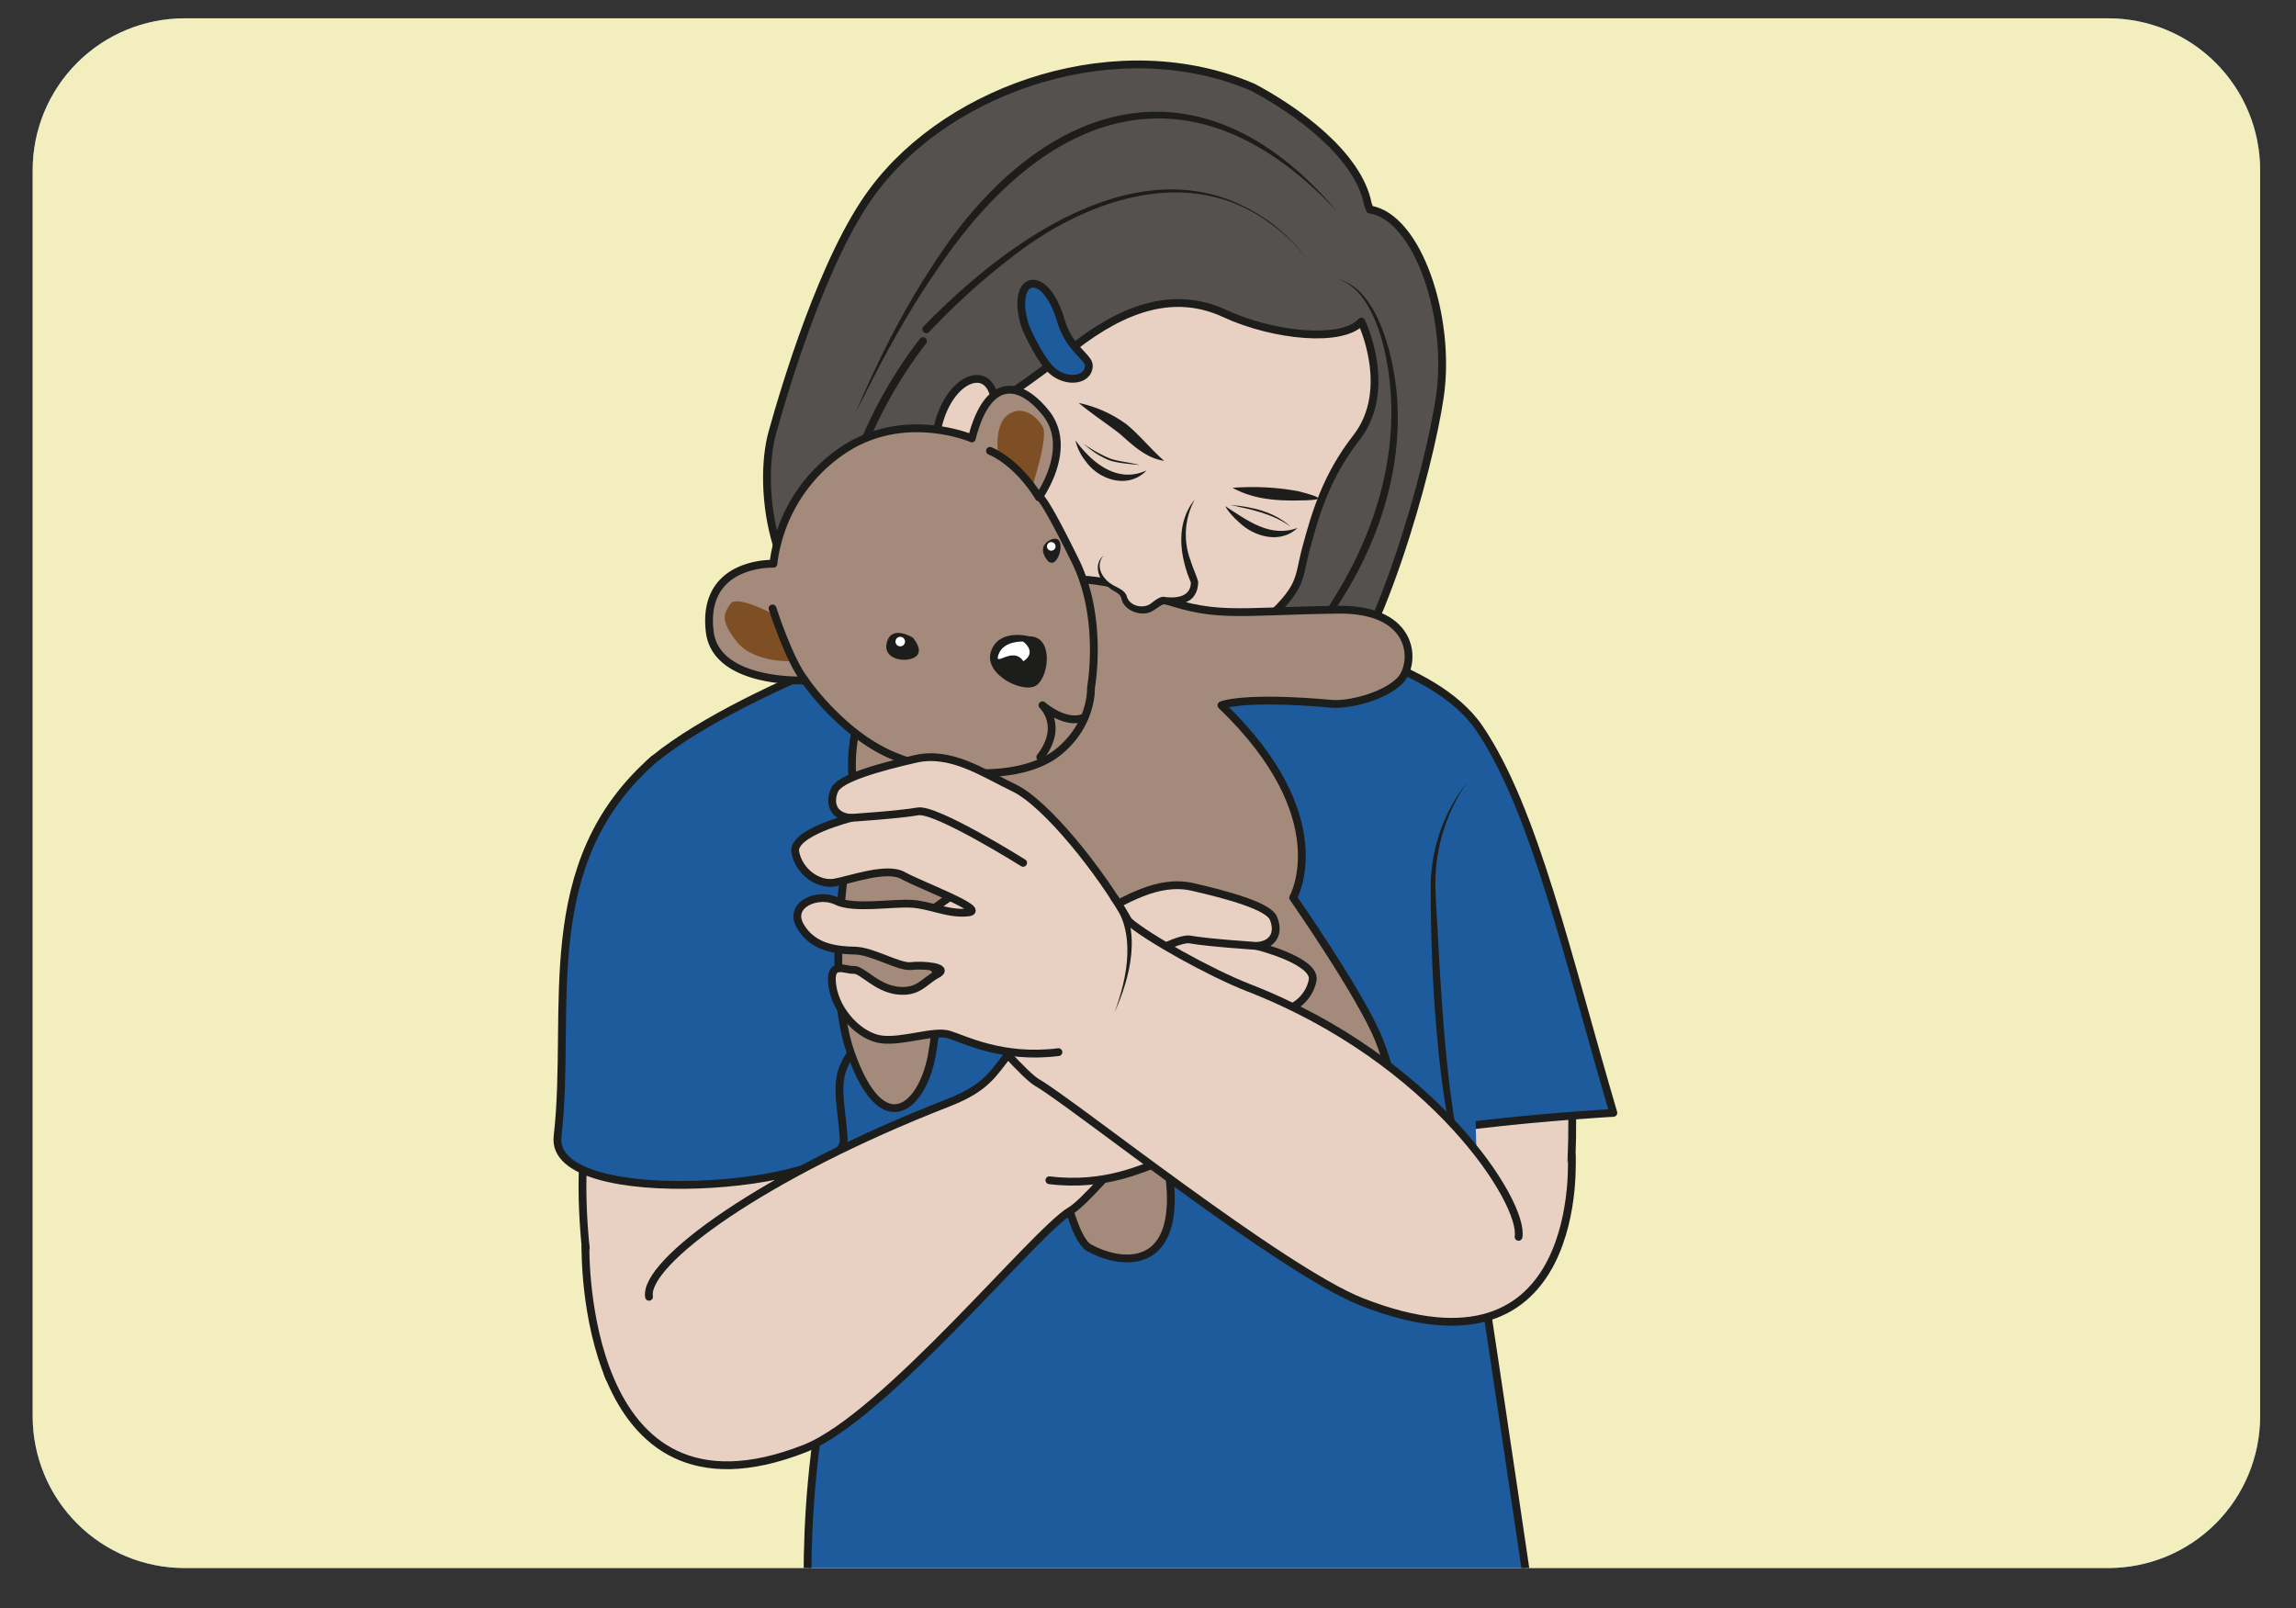 <?xml version="1.0" encoding="UTF-8" standalone="no"?><svg xmlns="http://www.w3.org/2000/svg" xml:space="preserve" viewBox="0 0 392.53 274.96"><rect x="0" y="0" width="392.53" height="274.96" fill="#333333" stroke="none"/><defs><clipPath id="a" clipPathUnits="userSpaceOnUse"><path d="M23.66 203.92a19.47 19.47 0 0 1-19.47-19.47V24.62A19.47 19.47 0 0 1 23.66 5.15H270.4a19.47 19.47 0 0 1 19.47 19.47v159.83a19.47 19.47 0 0 1-19.47 19.47z"/></clipPath></defs><g clip-path="url(#a)" transform="matrix(1.333 0 0 -1.333 0 274.96)"><path d="M311.65-12.55H-3.93v234.16h315.58z" style="fill:#578cc1;fill-opacity:1;fill-rule:nonzero;stroke:none"/><path d="M345.56-58.1H-39v288.07h384.57z" style="fill:#f2eebd;fill-opacity:1;fill-rule:nonzero;stroke:none"/><path d="M0 0c7.9-3 17.52-4.34 25.83 3.84 7.4 7.3 13.9 30.9 15.25 40.2 1.48 10.17-2.83 23-8.95 24-.06.15-.23.43-.3.75-1.26 6.32-9.17 11.97-14.68 14.9-17.1 7.4-38.8.15-48.76-13.24-6.38-8.5-11.38-25.5-12.9-30.93-2.06-7.32 0-22.65 10.58-26.24 7.04-2.38 15.12-8.65 15.44-8.1" style="fill:#54514e;fill-opacity:1;fill-rule:nonzero;stroke:#1d1d1b;stroke-width:1;stroke-linecap:butt;stroke-linejoin:miter;stroke-miterlimit:10;stroke-dasharray:none;stroke-opacity:1" transform="translate(143.59 111.36)"/><path d="M0 0c-18.65 19.89-37.47 13.2-51.37-7.59-2.99-4.3-5.6-8.92-8-13.56l-2.38-4.7c2.73 6.47 5.88 12.79 9.75 18.7C-38.44 14.18-17.87 21.13 0 0" style="fill:#1d1d1b;fill-opacity:1;fill-rule:nonzero;stroke:none" transform="translate(171.48 179.16)"/><path d="M0 0c5.29-1.27 7.23-10.5 7.58-15.2.95-13.58-5.78-26.64-15.27-36a73.63 73.63 0 0 0-10.24-8.52c3.95 3.2 7.94 6.79 11.29 10.59C1.54-39.86 7.43-27.84 6.8-15.25 6.6-10.62 5.03-1.57 0 0" style="fill:#1d1d1b;fill-opacity:1;fill-rule:nonzero;stroke:none" transform="translate(171.6 170.47)"/><path d="M0 0c10.9 11.23 29.07 24.44 44.33 13.47a21.28 21.28 0 0 0 5.03-5.1 21.22 21.22 0 0 1-5.1 5C33.86 20.96 20.5 16.1 11.33 8.9A89.24 89.24 0 0 1 .72-.7C.28-1.17-.48-.48 0 0" style="fill:#1d1d1b;fill-opacity:1;fill-rule:nonzero;stroke:none" transform="translate(118.44 164.39)"/><path d="M0 0s-24.49-30.04 2.16-44.97" style="fill:none;stroke:#1d1d1b;stroke-width:1;stroke-linecap:round;stroke-linejoin:round;stroke-miterlimit:10;stroke-dasharray:none;stroke-opacity:1" transform="translate(118.38 162.52)"/><path d="M0 0c-.24-2.93 9.16-17.84-8.8-26.3-2.91-1.36-3.75-4.8-3.75-4.8C.98-46.14 6.52-70.53 12.63-70.7c3.81-.1 36.65 6.64 33.41 13.74 0 0-20.53 31.17-12.33 50.38 0 0-8.4 8.68-3.57 9.97" style="fill:#e8d1c2;fill-opacity:1;fill-rule:nonzero;stroke:#1d1d1b;stroke-width:1;stroke-linecap:round;stroke-linejoin:round;stroke-miterlimit:10;stroke-dasharray:none;stroke-opacity:1" transform="translate(127.27 149.58)"/><path d="M0 0s2.12-23.71-.27-30.68c-2.38-6.97-19.97-5.23-19.97-5.23L-30.4 7.56Z" style="fill:#e8d1c2;fill-opacity:1;fill-rule:nonzero;stroke:none" transform="translate(200.78 80.75)"/><path d="M0 0s2.12-23.71-.27-30.68c-2.38-6.97-19.97-5.23-19.97-5.23L-30.4 7.56Z" style="fill:none;stroke:#1d1d1b;stroke-width:1;stroke-linecap:round;stroke-linejoin:round;stroke-miterlimit:10;stroke-dasharray:none;stroke-opacity:1" transform="translate(200.78 80.75)"/><path d="M0 0c-.84 52.16-54.32 17.98-58.97 25 0 0-13.89 94.41-16.4 105.94-3.93 18.02-17.92 20.61-19 18.56-9.8-18.56-15-20.22-15-20.22s-8.43-5.05-21.7 23.46c0 0-28.02-8.87-40.3-18.76-7.53-6.06-3.42-23.16-2.62-41.94 0 0 28.67-18.97 25.08-35.61-4.67-21.64-2.16-37.24-2.6-43.23-.45-5.98-22.45-86.85-17.09-92.88" style="fill:#1d5b9c;fill-opacity:1;fill-rule:nonzero;stroke:#1d1d1b;stroke-width:1;stroke-linecap:round;stroke-linejoin:round;stroke-miterlimit:10;stroke-dasharray:none;stroke-opacity:1" transform="translate(255.36 -25)"/><path d="M0 0s16.87-2.6 22.79-11.32c7.05-10.4 11.22-29.1 17.18-49.33 0 0-33.57-1.82-40.58-7-3.12-2.31 10.04 2.77 1.47 18.28" style="fill:#1d5b9c;fill-opacity:1;fill-rule:nonzero;stroke:#1d1d1b;stroke-width:1;stroke-linecap:round;stroke-linejoin:round;stroke-miterlimit:10;stroke-dasharray:none;stroke-opacity:1" transform="translate(166.95 124.18)"/><path d="M0 0s-4.7-5.53-4.36-14.38c.35-8.85.71-29.58 5.78-42.03" style="fill:#1d5b9c;fill-opacity:1;fill-rule:nonzero;stroke:none" transform="translate(188.16 105.93)"/><path d="M0 0a22.78 22.78 0 0 1-4.06-13.54c.06-2.4.27-4.82.37-7.22.54-9.61 1.16-19.27 3.2-28.69a61.68 61.68 0 0 1 1.9-6.96c-3.87 8.9-4.93 18.76-5.62 28.36-.3 4.84-.45 9.66-.46 14.5A21.93 21.93 0 0 0 0 0" style="fill:#1d1d1b;fill-opacity:1;fill-rule:nonzero;stroke:none" transform="translate(188.16 105.93)"/><path d="M0 0s1.96-31.41 0-34.45c-1.96-3.04-19.67-11.97-21.12-6.64-1.45 5.33-6.54 29.26 0 39.35C-14.58 8.36 0 0 0 0" style="fill:#e8d1c2;fill-opacity:1;fill-rule:nonzero;stroke:none" transform="translate(99.08 71.13)"/><path d="M0 0s1.96-31.41 0-34.45c-1.96-3.04-19.67-11.97-21.12-6.64-1.45 5.33-6.54 29.26 0 39.35C-14.58 8.36 0 0 0 0Z" style="fill:none;stroke:#1d1d1b;stroke-width:1;stroke-linecap:round;stroke-linejoin:round;stroke-miterlimit:10;stroke-dasharray:none;stroke-opacity:1" transform="translate(99.08 71.13)"/><path d="M0 0c-4-4.52-2.58-6.5-2.2-12.68.4-6.18-37.84-9.34-36.7.42C-37.03 4-41.96 22.76-26.43 36.2" style="fill:#1d5b9c;fill-opacity:1;fill-rule:nonzero;stroke:#1d1d1b;stroke-width:1;stroke-linecap:butt;stroke-linejoin:miter;stroke-miterlimit:10;stroke-dasharray:none;stroke-opacity:1" transform="translate(110.41 72.78)"/><path d="M0 0s4.2-8.68-.64-14.9c-3.84-4.92-5.24-9.72-6.4-14-1.18-4.28-.26-5.08-5.97-10.1-5.7-5.03-16.52-13.94-22.81-12.51-6.3 1.43-9 2.43-11 11.54s-2.52 19.15-2.52 19.15-6.38-.14-5.1 6.75c1.27 6.9 7 9.15 7.48 3.57 0 0 3.5 2.13 10.1 7.26s12.97 7.21 19.33 4.27C-11.17-1.9-2.38-2.72 0 0" style="fill:#e8d1c2;fill-opacity:1;fill-rule:nonzero;stroke:none" transform="translate(174.6 165.03)"/><path d="M0 0s4.2-8.68-.64-14.9c-3.84-4.92-5.24-9.72-6.4-14-1.18-4.28-.26-5.08-5.97-10.1-5.7-5.03-16.52-13.94-22.81-12.51-6.3 1.43-9 2.43-11 11.54s-2.52 19.15-2.52 19.15-6.38-.14-5.1 6.75c1.27 6.9 7 9.15 7.48 3.57 0 0 3.5 2.13 10.1 7.26s12.97 7.21 19.33 4.27C-11.17-1.9-2.38-2.72 0 0Z" style="fill:none;stroke:#1d1d1b;stroke-width:1;stroke-linecap:round;stroke-linejoin:round;stroke-miterlimit:10;stroke-dasharray:none;stroke-opacity:1" transform="translate(174.6 165.03)"/><path d="M0 0c-.01-2.51-.67-5.13-.3-7.64a.5.5 0 1 0-.99-.06C-1.34-5.02-.36-2.58 0 0" style="fill:#1d1d1b;fill-opacity:1;fill-rule:nonzero;stroke:none" transform="translate(126.06 151.88)"/><path d="M0 0c-2.32.35-4 1.98-5.69 3.47-1.67 1.31-3.52 2.5-5.27 3.96a15.93 15.93 0 0 0 6.18-2.78C-3.06 3.21-1.73 1.52 0 0" style="fill:#1d1d1b;fill-opacity:1;fill-rule:nonzero;stroke:none" transform="translate(149.31 147.16)"/><path d="M0 0c2.97.2 5.7.08 8.52-.46 3.3-.85 3.3-1.15-.13-1.17C5.49-1.69 2.57-1.43 0 0" style="fill:#1d1d1b;fill-opacity:1;fill-rule:nonzero;stroke:none" transform="translate(158.07 143.71)"/><path d="M0 0c-2.3-2.44-6.1-1.3-7.86 1.23a6.55 6.55 0 0 0-1.27 2.62C-6.97.9-3.7-1.72 0 0" style="fill:#1d1d1b;fill-opacity:1;fill-rule:nonzero;stroke:none" transform="translate(147.06 145.94)"/><path d="M0 0c-2.18-2.09-5.56-1.17-7.54.75-.68.6-1.3 1.26-1.75 2.05C-6.43.94-3.52-1.3 0 0" style="fill:#1d1d1b;fill-opacity:1;fill-rule:nonzero;stroke:none" transform="translate(166.42 138.56)"/><path d="M0 0c-2.3 1.67-5.02 2.22-7.75 2.8C-4.95 2.58-2.12 1.92 0 0" style="fill:#1d1d1b;fill-opacity:1;fill-rule:nonzero;stroke:none" transform="translate(165.56 138.7)"/><path d="M0 0c-1.31.16-2.63.2-3.9.6-1.24.5-2.35 1.25-3.31 2.13a17.27 17.27 0 0 1 3.4-1.9C-2.62.43-1.25.35 0 0" style="fill:#1d1d1b;fill-opacity:1;fill-rule:nonzero;stroke:none" transform="translate(146.2 146.62)"/><path d="M0 0c-2.27 1.37-4.62 3.04-7.38 2.6-.23.03-.51-.04-.66.24-.07.15.07.34.2.38l-.1-.37a4.36 4.36 0 0 1-3.5 1.71c-1.43.2-2.8.58-4.13 1.08a31 31 0 0 1 4.16-.7c1.45.06 2.98-.6 3.88-1.8l-.1-.38c.12.07.08.32-.02.36.56-.07 1.25.04 1.92 0C-3.53 2.78-1.68 1.37 0 0" style="fill:#1d1d1b;fill-opacity:1;fill-rule:nonzero;stroke:none" transform="translate(150.65 122)"/><path d="M0 0c-2.02-1.06-4.22-2.62-6.6-2.41-1.59.24-3.12.7-4.5 1.52-.72.4-1.35 1.06-1.47 1.9-.43 1.49-.98 2.96-1.49 4.43.7-1.4 1.34-2.82 1.86-4.3.19-.82.64-1.25 1.33-1.64 1.32-.73 2.84-1.2 4.33-1.46C-4.26-2.16-2.1-.78 0 0" style="fill:#1d1d1b;fill-opacity:1;fill-rule:nonzero;stroke:none" transform="translate(149.39 121.4)"/><path d="M0 0c-2.44 0-5.05-.3-7.34.7-1.07.65-2.03 1.4-3.02 2.1-.99.62-1.93 1.66-3.11 1.77.3.12.62-.02.9-.11 1.98-.82 3.69-2.22 5.48-3.33 1-.57 2.3-.59 3.45-.77L0 0" style="fill:#1d1d1b;fill-opacity:1;fill-rule:nonzero;stroke:none" transform="translate(149.65 121.68)"/><path d="M0 0s-8.64-11.56-5.78-22.06c0 0-4.73-21.2-.69-32.56 4.04-11.37 9.09-6.96 10.35-.26 1.27 6.7 1.64 24.1 3.9 23.92 0 0 1.89-17.99 10.1-22.37 0 0 2.4-24.08 6.2-26.2 3.82-2.11 10.7-2.99 10.46 6.77-.24 9.75-7.63 20.43-7.63 20.43s13.36 1.97 13.64 6.3c0 0 10.5-24.88 18.4-25.5 7.9-.62 4.54 12.98 2.3 18.65C59-47.2 50.23-34.62 50.23-34.62s5.84 10.24-9.2 24.68c0 0 2.64 1.22 14.13.19 2.16-.2 6.79.92 8.8 3 2.02 2.1 2.1 9.23-8.06 9.07-13.57-.2-15.69-1.21-23.95 1.9-7.36 2.76-11.88 1.87-11.88 1.87Z" style="fill:#a48a7a;fill-opacity:1;fill-rule:nonzero;stroke:none" transform="translate(115.62 125.75)"/><path d="M0 0s-8.64-11.56-5.78-22.06c0 0-4.73-21.2-.69-32.56 4.04-11.37 9.09-6.96 10.35-.26 1.27 6.7 1.64 24.1 3.9 23.92 0 0 1.89-17.99 10.1-22.37 0 0 2.4-24.08 6.2-26.2 3.82-2.11 10.7-2.99 10.46 6.77-.24 9.75-7.63 20.43-7.63 20.43s13.36 1.97 13.64 6.3c0 0 10.5-24.88 18.4-25.5 7.9-.62 4.54 12.98 2.3 18.65C59-47.2 50.23-34.62 50.23-34.62s5.84 10.24-9.2 24.68c0 0 2.64 1.22 14.13.19 2.16-.2 6.79.92 8.8 3 2.02 2.1 2.1 9.23-8.06 9.07-13.57-.2-15.69-1.21-23.95 1.9-7.36 2.76-11.88 1.87-11.88 1.87Z" style="fill:none;stroke:#1d1d1b;stroke-width:1;stroke-linecap:round;stroke-linejoin:round;stroke-miterlimit:10;stroke-dasharray:none;stroke-opacity:1" transform="translate(115.62 125.75)"/><path d="M0 0s1.65 8.83-2.02 16.28c-4.48 9.12-4.66 8.15-4.66 8.15s4.55 6.3.86 10.84-7.58 4.12-9.46-3.3c0 0-9.03 3.9-16.99-1.84a20.51 20.51 0 0 1-8.46-14.24s-9.2.36-8.17-8.66C-48.12.39-36.69.93-36.69.93s4.64-6.8 11.2-9.61c6.55-2.8 16.56-3.47 21.37.48C.26-4.6 0 0 0 0" style="fill:#a48a7a;fill-opacity:1;fill-rule:nonzero;stroke:none" transform="translate(139.92 118.07)"/><path d="M0 0s1.65 8.83-2.02 16.28c-4.48 9.12-4.66 8.15-4.66 8.15s4.55 6.3.86 10.84-7.58 4.12-9.46-3.3c0 0-9.03 3.9-16.99-1.84a20.51 20.51 0 0 1-8.46-14.24s-9.2.36-8.17-8.66C-48.12.39-36.69.93-36.69.93s4.64-6.8 11.2-9.61c6.55-2.8 16.56-3.47 21.37.48C.26-4.6 0 0 0 0Z" style="fill:none;stroke:#1d1d1b;stroke-width:1;stroke-linecap:round;stroke-linejoin:round;stroke-miterlimit:10;stroke-dasharray:none;stroke-opacity:1" transform="translate(139.92 118.07)"/><path d="M0 0s-3.87 1.07-4.9-1.92c-1.04-3 4.37-5.62 5.94-4.28C2.61-4.86 3.05.05 0 0" style="fill:#1d1d1b;fill-opacity:1;fill-rule:nonzero;stroke:none" transform="translate(132 124.65)"/><path d="M0 0s-2.7 1.7-3.33-.56C-3.96-2.82-.91-3.26.3-2.48 1.5-1.7 0 0 0 0" style="fill:#1d1d1b;fill-opacity:1;fill-rule:nonzero;stroke:none" transform="translate(117.08 124.48)"/><path d="M0 0s-2.11-.64-.73-2.6C.66-4.53 2.11.65 0 0" style="fill:#1d1d1b;fill-opacity:1;fill-rule:nonzero;stroke:none" transform="translate(134.96 137.12)"/><path d="M0 0c3.12 4.05.28 6.65.28 6.65S3.3 4 5.7 5.12" style="fill:none;stroke:#1d1d1b;stroke-width:1;stroke-linecap:round;stroke-linejoin:round;stroke-miterlimit:10;stroke-dasharray:none;stroke-opacity:1" transform="translate(133.42 109.16)"/><path d="M0 0a.61.61 0 1 0-1.22 0A.61.61 0 0 0 0 0" style="fill:#fff;fill-opacity:1;fill-rule:nonzero;stroke:none" transform="translate(116.07 123.98)"/><path d="M0 0a.55.55 0 1 0-1.1 0A.55.55 0 0 0 0 0" style="fill:#fff;fill-opacity:1;fill-rule:nonzero;stroke:none" transform="translate(135.38 136.19)"/><path d="M0 0s-2.52.16-3.17-1.64C-3.83-3.42-1.32-.49 0-2.52c0 0 1.85.98 0 2.52" style="fill:#fff;fill-opacity:1;fill-rule:nonzero;stroke:none" transform="translate(131.24 123.98)"/><path d="M0 0s2.07 6.32 1.4 7.64c-.68 1.33-2.53 2.91-4.38 1.72C-4.83 8.17-4.4 4.65-4.4 4.65Z" style="fill:#7e4e24;fill-opacity:1;fill-rule:nonzero;stroke:none" transform="translate(132.37 143.8)"/><path d="M0 0s3.33-1.22 6.27-5.94" style="fill:none;stroke:#1d1d1b;stroke-width:1;stroke-linecap:round;stroke-linejoin:round;stroke-miterlimit:10;stroke-dasharray:none;stroke-opacity:1" transform="translate(126.97 148.44)"/><path d="M0 0s-5.03-.34-7.28 2.52c-2.24 2.86-1.58 3.65-.79 4.84.8 1.2 5.66-1.42 5.66-1.42z" style="fill:#7e4e24;fill-opacity:1;fill-rule:nonzero;stroke:none" transform="translate(101.76 121.47)"/><path d="M0 0s2.15-6.7 4.16-9.22" style="fill:none;stroke:#1d1d1b;stroke-width:1;stroke-linecap:round;stroke-linejoin:round;stroke-miterlimit:10;stroke-dasharray:none;stroke-opacity:1" transform="translate(99.08 128.23)"/><path d="M0 0s-.78-37.34 28.15-25.95c10.24 4.03 29.6 27.92 34.07 30.5C65.3 6.31 79.3 23.92 79.3 23.92s-11.84 9.62-13.84 8.1c-2.01-1.5-2.72-5.39-7-5.13-4.29.26.34 3.32-4.16-2.22-2.02-2.48-2.79-4.34-7.76-6.28C22.75 9.13 7.44-2.13 8.15-6.5" style="fill:#e8d1c2;fill-opacity:1;fill-rule:nonzero;stroke:#1d1d1b;stroke-width:1;stroke-linecap:round;stroke-linejoin:round;stroke-miterlimit:10;stroke-dasharray:none;stroke-opacity:1" transform="translate(75.09 46.44)"/><path d="M0 0c3.5 6.3 4.52 13.1 8.59 15.05 4.06 1.95 8.15 4.78 12.7 3.74 4.56-1.04 9.67-2.46 10.35-3.97.68-1.5.38-3.4-2.1-3.6 0 0 7.62-1.9 7.15-4.4-.48-2.51-2.95-4.25-5.05-3.89-2.1.36-6.69 2.08-8.77.9C20.77 2.64 11.94-.63 14.5-.9c2.57-.27 4.66.9 7.13 1.1 2.48.2 7.5-.76 9.79.37 2.3 1.12 6.27-.42 4.6-3.26S31.22-5.76 29-5.8c-2.21-.05-5.66-2.17-7.15-1.98-1.49.2-5.1-.13-3.37-1.05 1.72-.92 2.4-2.43 5.14-2.08 2.74.34 4.5 2.71 5.58 2.63 1.07-.08 3.22 1.3 2.72-2.07-.5-3.39-3.56-6.5-6.3-6.84-2.74-.34-6.71 1.2-8.63.63-1.92-.57-6.82-3.17-14.06-2.27" style="fill:#e8d1c2;fill-opacity:1;fill-rule:nonzero;stroke:#1d1d1b;stroke-width:1;stroke-linecap:round;stroke-linejoin:round;stroke-miterlimit:10;stroke-dasharray:none;stroke-opacity:1" transform="translate(131.66 73.72)"/><path d="M0 0s11.2 7.02 13.5 6.6c2.3-.42 8.57-.83 8.57-.83" style="fill:none;stroke:#1d1d1b;stroke-width:1;stroke-linecap:round;stroke-linejoin:round;stroke-miterlimit:10;stroke-dasharray:none;stroke-opacity:1" transform="translate(139.12 79.17)"/><path d="M0 0c-1.53-1.65.03-3.57 1.67-4.37 1.64-.8.39-1.7 2.45-2.44 2.05-.74 2.7 1.22 3.76 1.04 1.78-.3 3.84.14 3.78 2.46 0 0-.43 1.04-.98 2.8a9.04 9.04 0 0 0 1.02 7.7" style="fill:#e8d1c2;fill-opacity:1;fill-rule:nonzero;stroke:none" transform="translate(141.53 135)"/><path d="M0 0c-1.11-1.32-.17-2.92 1.08-3.69.65-.42 1.64-.68 1.91-1.54.35-1.28 2.22-1.67 3.18-.83.35.24.9.75 1.5.79 1.57-.24 3.6-.08 3.53 1.95l.03-.17C9.76-.09 9.2 4.13 11.7 7.2a9.4 9.4 0 0 1-.55-7.78c.28-.92.7-1.81.98-2.7.05-.9-.3-1.92-1.08-2.44a4.25 4.25 0 0 0-3.14-.54c-.2.02-.17.03-.33-.02-.6-.27-1.29-1-2.09-1.1-1.28-.22-2.96.57-3.19 1.89-.2.73-1 .87-1.55 1.36C-.55-3.25-1.42-1.18 0 0" style="fill:#1d1d1b;fill-opacity:1;fill-rule:nonzero;stroke:none" transform="translate(141.53 135)"/><path d="M0 0s1.98-30.2-26.95-18.81c-10.23 4.03-37.1 25.53-41.58 28.1-3.09 1.78-17.1 19.4-17.1 19.4s11.84 9.61 13.85 8.1c2-1.51 2.72-5.4 7-5.14 4.28.26 6.68-.53 7.95-1.64 2.41-2.11 10.43-6.6 15.4-8.54C-17.62 12.2-6.08-6.11-6.81-10.48" style="fill:#e8d1c2;fill-opacity:1;fill-rule:nonzero;stroke:#1d1d1b;stroke-width:1;stroke-linecap:round;stroke-linejoin:round;stroke-miterlimit:10;stroke-dasharray:none;stroke-opacity:1" transform="translate(201.57 58.11)"/><path d="M0 0c-3.5 6.3-10.58 15.12-14.64 17.07-4.07 1.96-8.15 4.79-12.7 3.74-4.56-1.04-9.67-2.46-10.36-3.97-.68-1.5-.37-3.4 2.1-3.6 0 0-7.62-1.9-7.14-4.4.48-2.51 2.94-4.25 5.04-3.89 2.1.37 6.69 2.08 8.78.9 2.09-1.18 10.92-4.46 8.36-4.73-2.57-.27-4.66.91-7.14 1.1-2.47.2-7.5-.75-9.78.37-2.3 1.13-6.27-.42-4.6-3.26 1.66-2.83 4.8-3.06 7.02-3.11 2.22-.05 5.67-2.17 7.16-1.98 1.48.2 5.1-.13 3.37-1.04-1.73-.92-2.4-2.43-5.15-2.1-2.73.35-4.5 2.72-5.57 2.65-1.08-.08-3.23 1.3-2.73-2.08.5-3.39 3.57-6.5 6.3-6.84 2.74-.34 6.71 1.2 8.63.63 1.92-.57 6.83-3.17 14.06-2.26" style="fill:#e8d1c2;fill-opacity:1;fill-rule:nonzero;stroke:#1d1d1b;stroke-width:1;stroke-linecap:round;stroke-linejoin:round;stroke-miterlimit:10;stroke-dasharray:none;stroke-opacity:1" transform="translate(144.74 88.12)"/><path d="M0 0c1.68 4.52 2.87 10.39-.42 14.44-.41.5.35 1.14.77.64C3.58 10.6 2.08 4.62 0 0" style="fill:#1d1d1b;fill-opacity:1;fill-rule:nonzero;stroke:none" transform="translate(142.93 76.39)"/><path d="M0 0s-11.2 7.02-13.5 6.6c-2.3-.42-8.57-.83-8.57-.83" style="fill:none;stroke:#1d1d1b;stroke-width:1;stroke-linecap:round;stroke-linejoin:round;stroke-miterlimit:10;stroke-dasharray:none;stroke-opacity:1" transform="translate(131.22 95.6)"/><path d="M0 0s1.37-3.34 3.04-5.25c1.75-2 4.99-1.84 5.09.22.06 1.15-2.51 2.17-3.58 5.8C2.42 7.99-2.1 6.43 0 0" style="fill:#1d5b9c;fill-opacity:1;fill-rule:nonzero;stroke:none" transform="translate(131.52 164.35)"/><path d="M0 0s1.37-3.34 3.04-5.25c1.75-2 4.99-1.84 5.09.22.06 1.15-2.51 2.17-3.58 5.8C2.42 7.99-2.1 6.43 0 0Z" style="fill:none;stroke:#1d1d1b;stroke-width:1;stroke-linecap:round;stroke-linejoin:round;stroke-miterlimit:10;stroke-dasharray:none;stroke-opacity:1" transform="translate(131.52 164.35)"/></g></svg>
